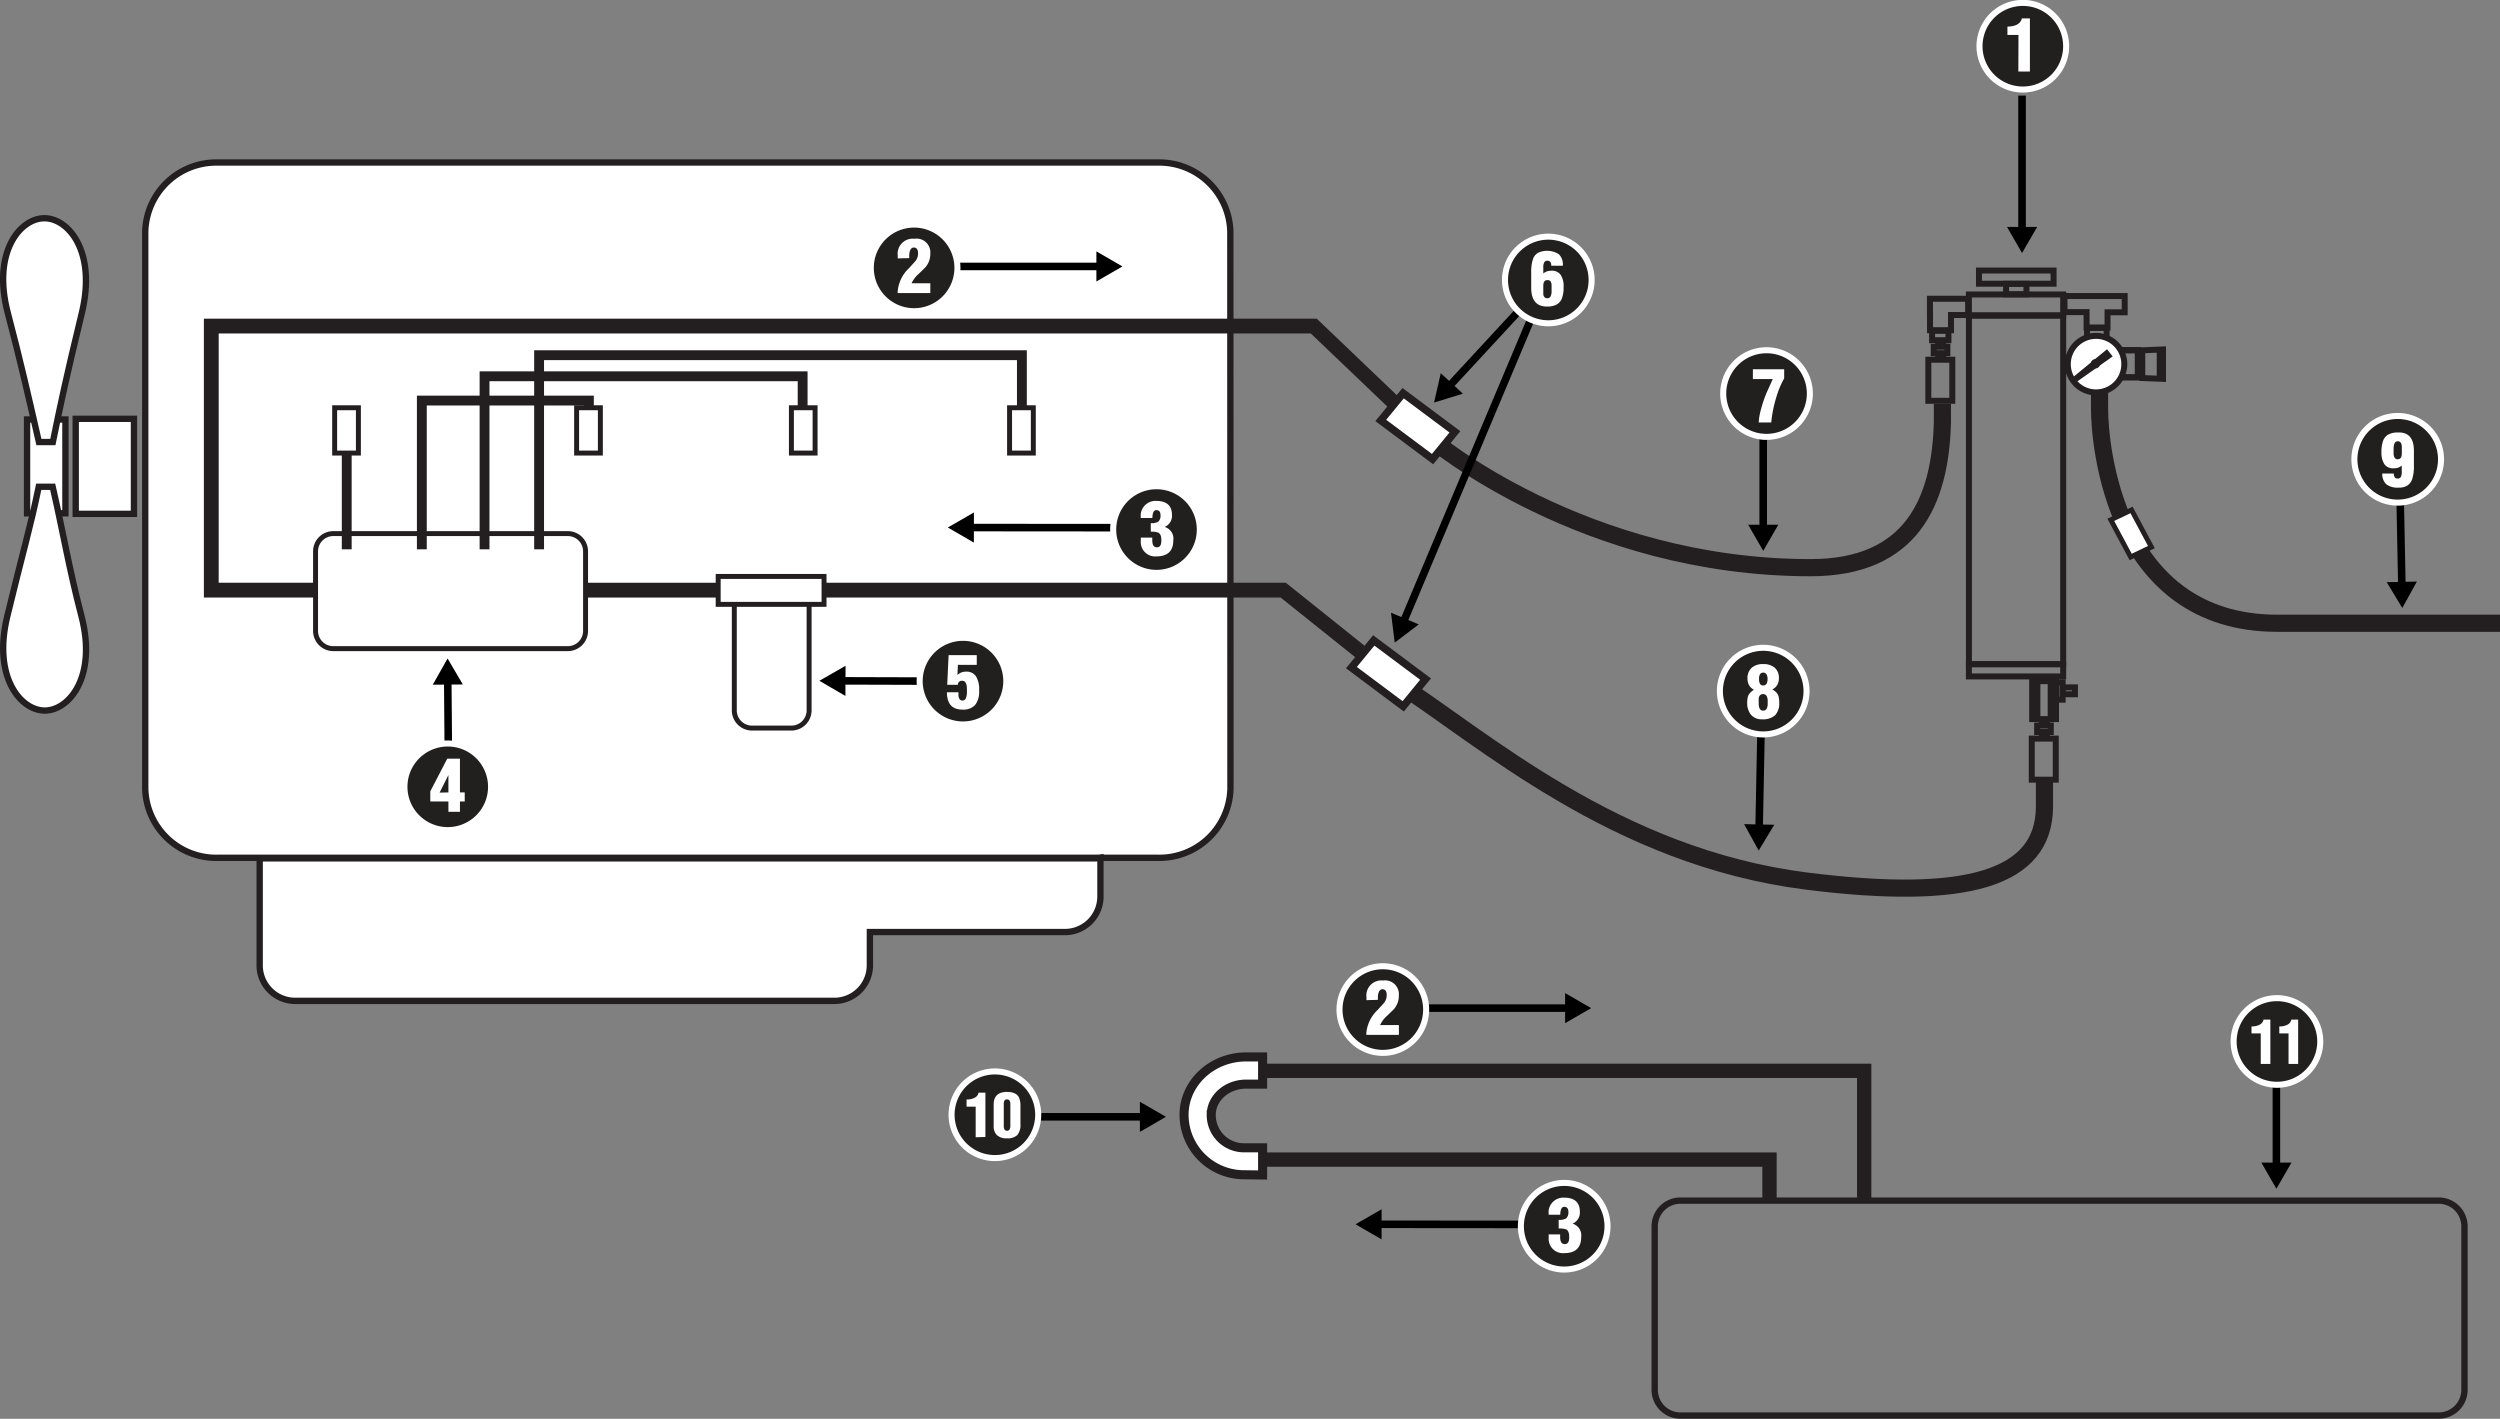 <svg xmlns="http://www.w3.org/2000/svg" viewBox="0 0 413.79 234.83"><rect x="0" y="0" width="413.79" height="234.83" fill="#808080" stroke="none"/><defs><style>.cls-1,.cls-10,.cls-12,.cls-15,.cls-2,.cls-6,.cls-7,.cls-8,.cls-9{fill:none;}.cls-1,.cls-10,.cls-11,.cls-12,.cls-13,.cls-14,.cls-2,.cls-3,.cls-4,.cls-5,.cls-6,.cls-7,.cls-8,.cls-9{stroke:#231f20;}.cls-1,.cls-11{stroke-width:0.99px;}.cls-2{stroke-width:1.06px;}.cls-11,.cls-13,.cls-14,.cls-17,.cls-3,.cls-4,.cls-5{fill:#fff;}.cls-3,.cls-8{stroke-width:1.05px;}.cls-4{stroke-width:0.82px;}.cls-5,.cls-6{stroke-width:1.63px;}.cls-7{stroke-width:2.45px;}.cls-9{stroke-width:2.37px;}.cls-10{stroke-width:1.78px;}.cls-12{stroke-width:2.84px;}.cls-13{stroke-width:1.25px;}.cls-14{stroke-width:1.5px;}.cls-15{stroke:#000;stroke-width:1.25px;}.cls-16{fill:#221f1f;}</style></defs><title>9700-557_instructions_VIII-XVI_online_diagram</title><g id="call_outs" data-name="call outs"><polygon class="cls-1" points="358.01 62.71 354.58 62.57 354.58 57.98 358.01 57.84 358.01 62.71"/><rect class="cls-1" x="357.47" y="58.48" width="0.52" height="3.87"/><rect class="cls-2" x="346.47" y="57.97" width="7.4" height="4.48"/><path class="cls-3" d="M303.68,409.52a11.76,11.76,0,0,1-12,11.48H136.06a11.75,11.75,0,0,1-12-11.48V317.4a11.76,11.76,0,0,1,12-11.48H291.66a11.76,11.76,0,0,1,12,11.48Z" transform="translate(-100.02 -279.02)"/><path class="cls-3" d="M281.27,421.09H143v17.85a5.88,5.88,0,0,0,6,5.74H238a5.88,5.88,0,0,0,6-5.74v-5.65h32.16a5.88,5.88,0,0,0,6-5.74V421C281.9,421.06,281.59,421.09,281.27,421.09Z" transform="translate(-100.02 -279.02)"/><rect class="cls-3" x="4.48" y="69.43" width="6.35" height="15.53"/><path class="cls-3" d="M113.58,330.77c-2.6,10.73-3.45,14.75-4.81,21.41h-2.31c-1.79-7.79-3-13.19-5.16-21.4-2.63-10.1,2.09-15.64,6.07-15.64S116,320.64,113.58,330.77Z" transform="translate(-100.02 -279.02)"/><path class="cls-3" d="M101.23,381c2.6-10.73,3.84-14.75,5.2-21.41h2.31c1.79,7.79,2.63,13.19,4.76,21.4,2.63,10.1-2.09,15.64-6.07,15.64S98.77,391.11,101.23,381Z" transform="translate(-100.02 -279.02)"/><rect class="cls-3" x="12.53" y="69.32" width="9.64" height="15.73"/><path class="cls-4" d="M196.94,383.51a2.94,2.94,0,0,1-3,2.87H155.25a2.94,2.94,0,0,1-3-2.87v-13.3a2.94,2.94,0,0,1,3-2.87h38.69a2.94,2.94,0,0,1,3,2.87Z" transform="translate(-100.02 -279.02)"/><path class="cls-4" d="M233.94,379.32v17.34a2.94,2.94,0,0,1-3,2.87h-6.38a2.94,2.94,0,0,1-3-2.87V379.32" transform="translate(-100.02 -279.02)"/><rect class="cls-4" x="118.87" y="95.41" width="17.52" height="4.62"/><rect class="cls-4" x="55.39" y="67.49" width="3.93" height="7.5"/><rect class="cls-4" x="95.44" y="67.49" width="3.93" height="7.5"/><rect class="cls-4" x="130.99" y="67.49" width="3.92" height="7.5"/><rect class="cls-4" x="167.1" y="67.49" width="3.93" height="7.5"/><line class="cls-5" x1="57.39" y1="74.99" x2="57.39" y2="90.92"/><polyline class="cls-6" points="69.82 90.92 69.82 66.3 97.47 66.3 97.47 67.21"/><polyline class="cls-6" points="80.2 90.92 80.2 62.28 132.85 62.28 132.85 67.48"/><polyline class="cls-6" points="89.23 90.92 89.23 58.79 169.14 58.79 169.14 67.48"/><polyline class="cls-7" points="52.37 97.68 34.97 97.68 34.97 53.97 217.45 53.97 232.19 68.05"/><polyline class="cls-7" points="136.41 97.68 212.4 97.68 228.89 110.88"/><line class="cls-7" x1="96.73" y1="97.68" x2="119.05" y2="97.68"/><path class="cls-8" d="M507.93,509.06a4.26,4.26,0,0,1-4.26,4.26H378.16a4.26,4.26,0,0,1-4.26-4.26V482a4.26,4.26,0,0,1,4.26-4.26H503.67a4.26,4.26,0,0,1,4.26,4.26Z" transform="translate(-100.02 -279.02)"/><polyline class="cls-9" points="292.88 198.54 292.88 191.93 208.98 191.93"/><polyline class="cls-9" points="308.55 198.54 308.55 177.24 208.98 177.24"/><path class="cls-10" d="M315.63,445.75" transform="translate(-100.02 -279.02)"/><rect class="cls-1" x="325.89" y="52.19" width="15.6" height="57.74"/><rect class="cls-1" x="325.88" y="109.94" width="15.61" height="2.02"/><rect class="cls-1" x="325.88" y="48.74" width="15.61" height="3.51"/><rect class="cls-1" x="327.55" y="44.78" width="12.35" height="2.18"/><rect class="cls-1" x="332.04" y="46.97" width="3.37" height="1.74"/><rect class="cls-1" x="345.44" y="54.27" width="3.24" height="2.45"/><circle class="cls-11" cx="346.93" cy="60.27" r="4.68"/><circle class="cls-11" cx="446.85" cy="339.26" r="0.28" transform="translate(-214.21 63.08) rotate(-37.5)"/><polygon class="cls-11" points="348.97 58.89 343.49 62.76 343.49 62.76 348.67 58.51 348.97 58.89"/><rect class="cls-1" x="319.79" y="54.75" width="2.71" height="1.56"/><rect class="cls-1" x="320.06" y="57.39" width="2.26" height="1.07"/><line class="cls-1" x1="320.37" y1="57.1" x2="322.1" y2="57.22"/><line class="cls-1" x1="320.37" y1="56.84" x2="322.1" y2="56.95"/><line class="cls-1" x1="320.37" y1="56.57" x2="322.1" y2="56.68"/><line class="cls-1" x1="320.37" y1="59.2" x2="322.1" y2="59.31"/><line class="cls-1" x1="320.37" y1="58.93" x2="322.1" y2="59.05"/><line class="cls-1" x1="320.37" y1="58.67" x2="322.1" y2="58.78"/><rect class="cls-1" x="319.17" y="59.54" width="3.97" height="6.8"/><path class="cls-12" d="M438.41,408c0,2.13,0,4,0,4.58-.07,11.91-12.9,15.6-39.32,12.28-31.77-4-53.69-23.74-68.26-33.12" transform="translate(-100.02 -279.02)"/><path class="cls-12" d="M421.52,345.85c0,.92,0,1.83,0,2.94-.3,13.39-5.23,24.19-21.81,24.19-37.6,0-62.76-21.26-62.76-21.26" transform="translate(-100.02 -279.02)"/><polygon class="cls-1" points="325.76 49.45 319.44 49.45 319.44 52.14 319.45 52.14 319.45 54.66 322.92 54.66 322.92 52.14 325.76 52.14 325.76 49.45"/><polygon class="cls-1" points="341.71 49 341.71 51.66 345.35 51.66 345.35 51.69 345.36 51.69 345.36 54.21 348.83 54.21 348.83 51.69 351.67 51.69 351.67 49 341.71 49"/><rect class="cls-1" x="336.36" y="112.74" width="3.94" height="6.28"/><rect class="cls-1" x="340.3" y="112.94" width="1.1" height="2.87"/><rect class="cls-1" x="341.4" y="113.77" width="2.04" height="1.14"/><rect class="cls-1" x="337.18" y="120.09" width="2.26" height="1.07"/><line class="cls-1" x1="337.49" y1="119.81" x2="339.22" y2="119.92"/><line class="cls-1" x1="337.49" y1="119.54" x2="339.22" y2="119.66"/><line class="cls-1" x1="337.49" y1="119.28" x2="339.22" y2="119.39"/><line class="cls-1" x1="337.49" y1="121.91" x2="339.22" y2="122.02"/><line class="cls-1" x1="337.49" y1="121.64" x2="339.22" y2="121.75"/><line class="cls-1" x1="337.49" y1="121.38" x2="339.22" y2="121.49"/><line class="cls-1" x1="339.42" y1="118.94" x2="339.42" y2="112.79"/><line class="cls-1" x1="337.22" y1="119" x2="337.22" y2="112.8"/><rect class="cls-1" x="336.29" y="122.25" width="3.97" height="6.8"/><path class="cls-12" d="M447.53,343.75v2.94c0,5.87,2.42,35.49,29.42,35.49h36.86" transform="translate(-100.02 -279.02)"/><polygon class="cls-4" points="356.09 90.55 352.66 92.19 349.37 86.04 352.8 84.4 356.09 90.55"/><polygon class="cls-13" points="240.81 71.48 237.11 75.99 228.54 69.59 232.24 65.08 240.81 71.48"/><polygon class="cls-13" points="235.95 112.4 232.25 116.91 223.68 110.5 227.38 106 235.95 112.4"/><path class="cls-14" d="M306,473.46a9.93,9.93,0,0,1-10-9.91c0-5.29,4.61-9.59,10.27-9.59H309v4.5h-2.73c-3.18,0-5.77,2.29-5.77,5.09A5.42,5.42,0,0,0,306,469h3v4.5Z" transform="translate(-100.02 -279.02)"/><line class="cls-15" x1="74.2" y1="123.48" x2="74.11" y2="112.58"/><polygon points="76.61 113.29 74.08 108.99 71.63 113.33 76.61 113.29"/><circle class="cls-16" cx="74.11" cy="130.23" r="7.17"/><path class="cls-17" d="M174.13,402.58a6.67,6.67,0,1,1-6.67,6.67,6.67,6.67,0,0,1,6.67-6.67m0-1a7.67,7.67,0,1,0,7.67,7.67,7.68,7.68,0,0,0-7.67-7.67Z" transform="translate(-100.02 -279.02)"/><path class="cls-17" d="M171.24,410l2.81-5.41h2.1v5.59h.79v1.5h-.79v1.71h-1.91v-1.71h-3Zm3,.18V407.3h0l-1.46,2.91Z" transform="translate(-100.02 -279.02)"/><line class="cls-15" x1="184.93" y1="87.34" x2="160.46" y2="87.32"/><polygon points="161.2 84.82 156.88 87.31 161.19 89.81 161.2 84.82"/><circle class="cls-16" cx="191.41" cy="87.63" r="7.17"/><path class="cls-17" d="M291.44,360a6.67,6.67,0,1,1-6.67,6.67,6.67,6.67,0,0,1,6.67-6.67m0-1a7.67,7.67,0,1,0,7.67,7.67,7.68,7.68,0,0,0-7.67-7.67Z" transform="translate(-100.02 -279.02)"/><path class="cls-17" d="M290.49,365.61a2.29,2.29,0,0,0,1.24-.24,1.34,1.34,0,0,0,.38-1c0-.52-.14-.92-.71-.92s-.62.83-.65,1.31h-1.92v-.66a2.46,2.46,0,0,1,2.6-2.17c1.54,0,2.57.67,2.57,2.31a2,2,0,0,1-1.21,2v0a2,2,0,0,1,1.43,2.22c0,1.81-1,2.65-2.78,2.65a2.37,2.37,0,0,1-2.6-2.49V368h1.9c0,.6-.08,1.61.77,1.61.65,0,.73-.64.73-1.15s-.07-1-.46-1.26a3.09,3.09,0,0,0-1.28-.17Z" transform="translate(-100.02 -279.02)"/><line class="cls-15" x1="252.41" y1="202.66" x2="227.94" y2="202.64"/><polygon points="228.68 200.15 224.36 202.64 228.67 205.13 228.68 200.15"/><circle class="cls-16" cx="258.89" cy="202.95" r="7.17"/><path class="cls-17" d="M358.92,475.31a6.67,6.67,0,1,1-6.67,6.67,6.67,6.67,0,0,1,6.67-6.67m0-1a7.67,7.67,0,1,0,7.67,7.67,7.68,7.68,0,0,0-7.67-7.67Z" transform="translate(-100.02 -279.02)"/><path class="cls-17" d="M358,480.93a2.29,2.29,0,0,0,1.24-.24,1.34,1.34,0,0,0,.38-1c0-.52-.14-.92-.71-.92s-.62.83-.65,1.31h-1.92v-.66a2.46,2.46,0,0,1,2.6-2.17c1.54,0,2.57.67,2.57,2.31a2,2,0,0,1-1.21,2v0a2,2,0,0,1,1.43,2.22c0,1.81-1,2.65-2.78,2.65a2.37,2.37,0,0,1-2.6-2.49v-.61h1.9c0,.6-.08,1.61.77,1.61.65,0,.73-.64.73-1.15s-.07-1-.46-1.26a3.09,3.09,0,0,0-1.28-.17Z" transform="translate(-100.02 -279.02)"/><line class="cls-15" x1="158.73" y1="44.1" x2="182.2" y2="44.1"/><polygon points="181.47 46.59 185.78 44.1 181.47 41.61 181.47 46.59"/><circle class="cls-16" cx="151.3" cy="44.34" r="7.17"/><path class="cls-17" d="M251.32,316.69a6.67,6.67,0,1,1-6.67,6.67,6.67,6.67,0,0,1,6.67-6.67m0-1a7.67,7.67,0,1,0,7.67,7.67,7.68,7.68,0,0,0-7.67-7.67Z" transform="translate(-100.02 -279.02)"/><path class="cls-17" d="M248.61,321.79v-.47a2.49,2.49,0,0,1,2.76-2.78A2.28,2.28,0,0,1,254,321a3.33,3.33,0,0,1-1.13,2.58l-.78.76a4.53,4.53,0,0,0-1.19,1.57H254v1.62H248.6v-.3a6,6,0,0,1,1.88-3.83l.91-1a2,2,0,0,0,.58-1.52c0-.46-.2-.94-.76-.89s-.7.86-.7,1.32v.43Z" transform="translate(-100.02 -279.02)"/><line class="cls-15" x1="236.31" y1="166.86" x2="259.77" y2="166.86"/><polygon points="259.05 169.35 263.36 166.86 259.05 164.37 259.05 169.35"/><circle class="cls-16" cx="228.88" cy="167.1" r="7.17"/><path class="cls-17" d="M328.9,439.45a6.67,6.67,0,1,1-6.67,6.67,6.67,6.67,0,0,1,6.67-6.67m0-1a7.67,7.67,0,1,0,7.67,7.67,7.68,7.68,0,0,0-7.67-7.67Z" transform="translate(-100.02 -279.02)"/><path class="cls-17" d="M326.19,444.56v-.47a2.49,2.49,0,0,1,2.76-2.78,2.28,2.28,0,0,1,2.6,2.47,3.33,3.33,0,0,1-1.13,2.58l-.78.76a4.53,4.53,0,0,0-1.19,1.57h3.11v1.62h-5.39V450a6,6,0,0,1,1.88-3.83l.91-1a2,2,0,0,0,.58-1.52c0-.46-.2-.94-.76-.89s-.7.86-.7,1.32v.43Z" transform="translate(-100.02 -279.02)"/><line class="cls-15" x1="334.68" y1="15.82" x2="334.68" y2="38.29"/><polygon points="332.19 37.56 334.68 41.88 337.18 37.56 332.19 37.56"/><circle class="cls-16" cx="334.81" cy="7.67" r="7.17"/><path class="cls-17" d="M434.83,280a6.67,6.67,0,1,1-6.67,6.67,6.67,6.67,0,0,1,6.67-6.67m0-1a7.67,7.67,0,1,0,7.67,7.67,7.68,7.68,0,0,0-7.67-7.67Z" transform="translate(-100.02 -279.02)"/><path class="cls-17" d="M434.11,284.8h-1.83v-1.38c1,0,2.17-.29,2.39-1.36H436v8.8h-1.91Z" transform="translate(-100.02 -279.02)"/><line class="cls-15" x1="152.4" y1="112.73" x2="139.21" y2="112.69"/><polygon points="139.95 110.2 135.62 112.68 139.93 115.19 139.95 110.2"/><circle class="cls-16" cx="159.39" cy="112.74" r="7.17"/><path class="cls-17" d="M259.41,385.09a6.67,6.67,0,1,1-6.67,6.67,6.67,6.67,0,0,1,6.67-6.67m0-1a7.67,7.67,0,1,0,7.67,7.67,7.68,7.68,0,0,0-7.67-7.67Z" transform="translate(-100.02 -279.02)"/><path class="cls-17" d="M258.57,389.06l-.08,1.68a2.23,2.23,0,0,1,.66-.42,2.05,2.05,0,0,1,.76-.13,1.87,1.87,0,0,1,1.64.75,4.11,4.11,0,0,1,.53,2.36,3.57,3.57,0,0,1-.67,2.42,2.67,2.67,0,0,1-2.09.75q-2.56,0-2.57-2.87h1.91l0,.43a1.32,1.32,0,0,0,.19.71.57.57,0,0,0,.49.23.58.58,0,0,0,.53-.34,2.71,2.71,0,0,0,.19-1.19v-.36q0-1.38-.79-1.38a.65.65,0,0,0-.71.66h-1.76l.23-4.91h4.66v1.62Z" transform="translate(-100.02 -279.02)"/><line class="cls-15" x1="253.88" y1="51.66" x2="232.24" y2="103.05"/><polygon points="230.23 101.41 230.85 106.36 234.82 103.35 230.23 101.41"/><line class="cls-15" x1="252.15" y1="50.64" x2="239.8" y2="64"/><polygon points="238.47 61.77 237.36 66.63 242.13 65.16 238.47 61.77"/><circle class="cls-16" cx="256.27" cy="46.33" r="7.17"/><path class="cls-17" d="M356.29,318.69a6.67,6.67,0,1,1-6.67,6.67,6.67,6.67,0,0,1,6.67-6.67m0-1a7.67,7.67,0,1,0,7.67,7.67,7.68,7.68,0,0,0-7.67-7.67Z" transform="translate(-100.02 -279.02)"/><path class="cls-17" d="M358.69,323h-1.91q0-.83-.65-.83a.56.56,0,0,0-.5.26,1.64,1.64,0,0,0-.17.85v1a2.23,2.23,0,0,1,.63-.35,2.42,2.42,0,0,1,.74-.1,1.74,1.74,0,0,1,1.5.67,3.45,3.45,0,0,1,.49,2,5.26,5.26,0,0,1-.29,1.94,2,2,0,0,1-.89,1,3.33,3.33,0,0,1-1.56.32q-2.62,0-2.62-3.11v-2.57a6.73,6.73,0,0,1,.26-2.08,2,2,0,0,1,.83-1.12,3.62,3.62,0,0,1,3.49.22A2.38,2.38,0,0,1,358.69,323Zm-2.57,2.38q-.66,0-.66.95v1.31a.79.79,0,0,0,.19.55.63.63,0,0,0,.49.2.55.55,0,0,0,.52-.31,1.74,1.74,0,0,0,.17-.83v-1a1.1,1.1,0,0,0-.18-.67A.61.61,0,0,0,356.12,325.39Z" transform="translate(-100.02 -279.02)"/><line class="cls-15" x1="291.84" y1="71.2" x2="291.84" y2="87.58"/><polygon points="289.35 86.85 291.84 91.17 294.34 86.85 289.35 86.85"/><circle class="cls-16" cx="292.39" cy="65.13" r="7.17"/><path class="cls-17" d="M392.41,337.49a6.67,6.67,0,1,1-6.67,6.67,6.67,6.67,0,0,1,6.67-6.67m0-1a7.67,7.67,0,1,0,7.67,7.67,7.68,7.68,0,0,0-7.67-7.67Z" transform="translate(-100.02 -279.02)"/><path class="cls-17" d="M393.19,348.95h-2.08a10.38,10.38,0,0,1,.44-2.38,19.22,19.22,0,0,1,.95-2.72l.94-2.09h-3.29v-1.62h5.18v1.5a15.15,15.15,0,0,0-1.35,3.29A20.37,20.37,0,0,0,393.19,348.95Z" transform="translate(-100.02 -279.02)"/><line class="cls-15" x1="291.48" y1="120.81" x2="291.16" y2="137.19"/><polygon points="288.68 136.41 291.09 140.78 293.67 136.51 288.68 136.41"/><circle class="cls-16" cx="291.84" cy="114.39" r="7.17"/><path class="cls-17" d="M391.86,386.74a6.67,6.67,0,1,1-6.67,6.67,6.67,6.67,0,0,1,6.67-6.67m0-1a7.67,7.67,0,1,0,7.67,7.67,7.68,7.68,0,0,0-7.67-7.67Z" transform="translate(-100.02 -279.02)"/><path class="cls-17" d="M394.46,391.24a2.24,2.24,0,0,1-.28,1.15,1.9,1.9,0,0,1-.81.74v0a3,3,0,0,1,.69.53,1.53,1.53,0,0,1,.35.65,3.89,3.89,0,0,1,.1,1,2.84,2.84,0,0,1-.68,2.09,3,3,0,0,1-2.15.68,2.31,2.31,0,0,1-1.82-.73,3,3,0,0,1-.65-2,3.75,3.75,0,0,1,.11-1,1.51,1.51,0,0,1,.34-.62,4.16,4.16,0,0,1,.66-.55v0a1.92,1.92,0,0,1-.8-.74,2.28,2.28,0,0,1-.26-1.14,2.25,2.25,0,0,1,.68-1.74,2.72,2.72,0,0,1,1.91-.62,2.8,2.8,0,0,1,1.93.61A2.21,2.21,0,0,1,394.46,391.24Zm-2.62,5.4a.64.64,0,0,0,.57-.28,1.75,1.75,0,0,0,.19-.94v-.31a1.72,1.72,0,0,0-.19-.92.65.65,0,0,0-.58-.28.64.64,0,0,0-.54.23,1.06,1.06,0,0,0-.18.65v.61Q391.11,396.64,391.84,396.64Zm0-4.16q.74,0,.74-1.08a1.43,1.43,0,0,0-.18-.77.59.59,0,0,0-.53-.28.61.61,0,0,0-.53.25,1.53,1.53,0,0,0-.17.85,1.44,1.44,0,0,0,.17.77A.56.56,0,0,0,391.83,392.48Z" transform="translate(-100.02 -279.02)"/><line class="cls-15" x1="397.26" y1="82.33" x2="397.55" y2="97.04"/><polygon points="395.04 96.36 397.62 100.63 400.03 96.26 395.04 96.36"/><circle class="cls-16" cx="396.85" cy="76.02" r="7.17"/><path class="cls-17" d="M496.88,348.37a6.67,6.67,0,1,1-6.67,6.67,6.67,6.67,0,0,1,6.67-6.67m0-1a7.67,7.67,0,1,0,7.67,7.67,7.68,7.68,0,0,0-7.67-7.67Z" transform="translate(-100.02 -279.02)"/><path class="cls-17" d="M499.56,353.63v2.53a6.66,6.66,0,0,1-.27,2.11,2.05,2.05,0,0,1-.82,1.12,2.62,2.62,0,0,1-1.41.34,3.09,3.09,0,0,1-2.08-.56,2.36,2.36,0,0,1-.66-1.77h1.91a1.06,1.06,0,0,0,.17.63.59.59,0,0,0,.49.2.55.55,0,0,0,.5-.26,1.82,1.82,0,0,0,.16-.88v-1a2.69,2.69,0,0,1-.63.35,2.34,2.34,0,0,1-.74.09,1.73,1.73,0,0,1-1.5-.67,3.45,3.45,0,0,1-.49-2,5.26,5.26,0,0,1,.29-1.94,2,2,0,0,1,.89-1,3.33,3.33,0,0,1,1.56-.32Q499.56,350.52,499.56,353.63Zm-2,.43v-1q0-1-.67-1a.56.56,0,0,0-.52.31,2.11,2.11,0,0,0-.17,1V354a1.46,1.46,0,0,0,.17.78.59.59,0,0,0,.54.26Q497.56,355,497.56,354.06Z" transform="translate(-100.02 -279.02)"/><line class="cls-15" x1="171.48" y1="184.85" x2="189.4" y2="184.85"/><polygon points="188.67 187.35 192.98 184.85 188.67 182.36 188.67 187.35"/><circle class="cls-16" cx="164.67" cy="184.51" r="7.17"/><path class="cls-17" d="M264.69,456.86a6.67,6.67,0,1,1-6.67,6.67,6.67,6.67,0,0,1,6.67-6.67m0-1a7.67,7.67,0,1,0,7.67,7.67,7.68,7.68,0,0,0-7.67-7.67Z" transform="translate(-100.02 -279.02)"/><path class="cls-17" d="M261.51,467.25v-5.06H260V461a2.74,2.74,0,0,0,1.37-.3,1.19,1.19,0,0,0,.62-.83h1.13v7.34Z" transform="translate(-100.02 -279.02)"/><path class="cls-17" d="M268.92,462.12v2.94a2.62,2.62,0,0,1-.51,1.82,2.27,2.27,0,0,1-1.71.55,2.34,2.34,0,0,1-1.67-.52,2,2,0,0,1-.54-1.51v-3.58q0-2.07,2.23-2.07A3,3,0,0,1,268,460a1.43,1.43,0,0,1,.71.75A3.52,3.52,0,0,1,268.92,462.12Zm-2.22,4.06a.46.46,0,0,0,.42-.21,1.33,1.33,0,0,0,.13-.7v-3.54a.92.92,0,0,0-.14-.55.48.48,0,0,0-.41-.19.47.47,0,0,0-.42.18,1.21,1.21,0,0,0-.12.65v3.46a1.33,1.33,0,0,0,.13.7A.47.47,0,0,0,266.71,466.18Z" transform="translate(-100.02 -279.02)"/><line class="cls-15" x1="376.78" y1="179.84" x2="376.78" y2="193.16"/><polygon points="374.29 192.43 376.78 196.75 379.28 192.43 374.29 192.43"/><circle class="cls-16" cx="376.87" cy="172.38" r="7.17"/><path class="cls-17" d="M476.89,444.73a6.67,6.67,0,1,1-6.67,6.67,6.67,6.67,0,0,1,6.67-6.67m0-1a7.67,7.67,0,1,0,7.67,7.67,7.68,7.68,0,0,0-7.67-7.67Z" transform="translate(-100.02 -279.02)"/><path class="cls-17" d="M474.21,455.12v-5.06h-1.53v-1.15a2.72,2.72,0,0,0,1.37-.3,1.19,1.19,0,0,0,.62-.83h1.13v7.34Z" transform="translate(-100.02 -279.02)"/><path class="cls-17" d="M478.81,455.12v-5.06h-1.53v-1.15a2.72,2.72,0,0,0,1.37-.3,1.19,1.19,0,0,0,.62-.83h1.13v7.34Z" transform="translate(-100.02 -279.02)"/></g></svg>